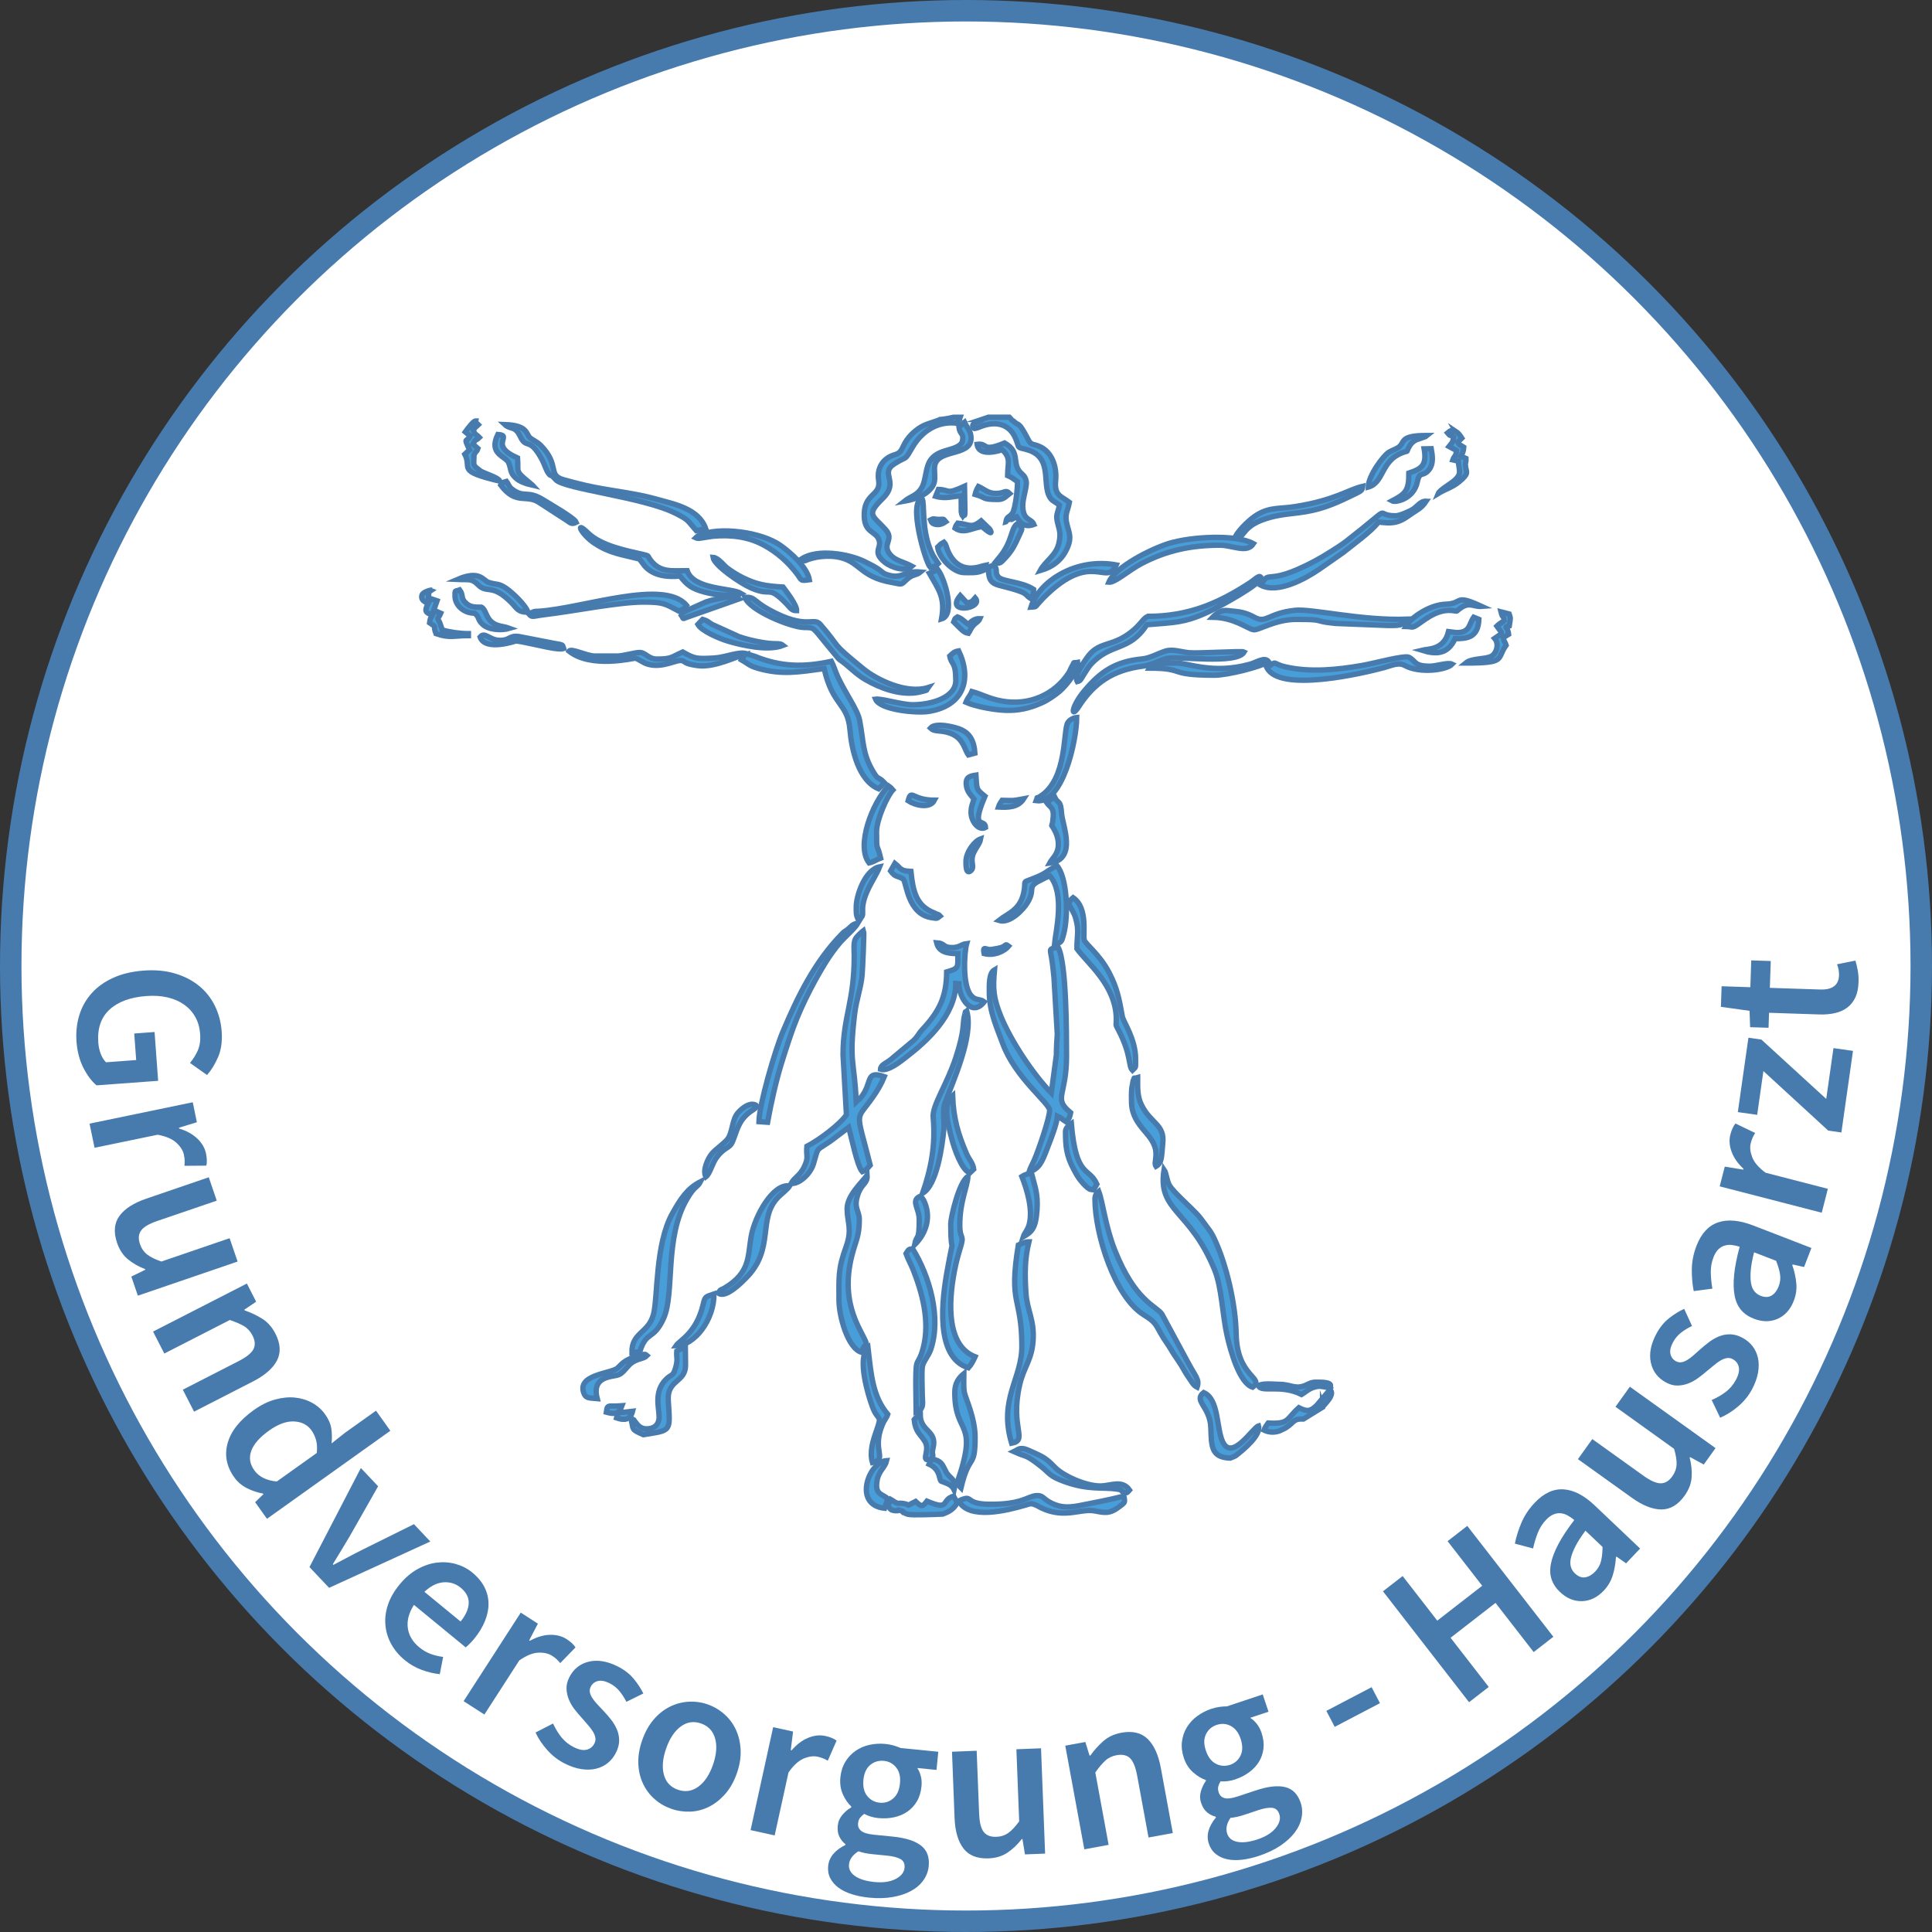 <?xml version="1.0" encoding="utf-8"?>
<!-- Generator: Adobe Illustrator 16.0.4, SVG Export Plug-In . SVG Version: 6.00 Build 0)  -->
<!DOCTYPE svg PUBLIC "-//W3C//DTD SVG 1.1//EN" "http://www.w3.org/Graphics/SVG/1.1/DTD/svg11.dtd">
<svg version="1.1" id="Ebene_1" xmlns="http://www.w3.org/2000/svg" xmlns:xlink="http://www.w3.org/1999/xlink" x="0px" y="0px"
	 width="89.998px" height="89.998px" viewBox="0 0 89.998 89.998" enable-background="new 0 0 89.998 89.998" xml:space="preserve">
<rect x="0" y="0" width="89.998" height="89.998" fill="#333333" stroke="none"/>
<g>
	<circle fill="#FFFFFF" stroke="#477BAE" stroke-width="1" stroke-miterlimit="10" cx="44.999" cy="44.999" r="44.499"/>
	<g>
		<circle fill="none" cx="44.998" cy="44.999" r="44.499"/>
		<path fill="#477BAE" d="M3.564,48.531c-0.032-0.439,0.011-0.852,0.129-1.238c0.119-0.387,0.311-0.729,0.576-1.025
			s0.602-0.537,1.01-0.721c0.408-0.184,0.881-0.295,1.419-0.335c0.532-0.039,1.015,0.005,1.449,0.134
			c0.434,0.128,0.807,0.319,1.12,0.573c0.313,0.255,0.56,0.564,0.74,0.929s0.287,0.763,0.319,1.195
			c0.034,0.465-0.021,0.865-0.167,1.2c-0.146,0.335-0.317,0.613-0.515,0.835l-0.793-0.563c0.147-0.178,0.269-0.372,0.363-0.583
			s0.131-0.47,0.108-0.775c-0.021-0.292-0.096-0.553-0.223-0.78c-0.127-0.229-0.298-0.419-0.514-0.574
			c-0.215-0.154-0.473-0.268-0.772-0.339s-0.632-0.094-0.998-0.066c-0.745,0.055-1.315,0.266-1.713,0.633
			c-0.397,0.366-0.572,0.879-0.523,1.537c0.014,0.187,0.052,0.36,0.114,0.523c0.062,0.162,0.144,0.293,0.245,0.393l1.406-0.104
			l-0.091-1.236l0.947-0.07l0.167,2.274l-2.872,0.211c-0.235-0.203-0.441-0.48-0.618-0.831C3.702,49.375,3.598,48.977,3.564,48.531z
			"/>
		<path fill="#477BAE" d="M4.171,52.342l4.808-0.996l0.192,0.931l-0.835,0.255l0.008,0.039c0.349,0.104,0.631,0.261,0.848,0.468
			s0.351,0.438,0.404,0.692c0.047,0.229,0.052,0.418,0.016,0.568l-1.02,0.008c0.008-0.091,0.012-0.173,0.01-0.248
			c-0.002-0.074-0.014-0.164-0.035-0.268c-0.039-0.189-0.154-0.374-0.344-0.552c-0.19-0.179-0.484-0.306-0.88-0.38l-2.938,0.608
			L4.171,52.342z"/>
		<path fill="#477BAE" d="M5.454,57.898c-0.17-0.499-0.135-0.916,0.106-1.252s0.658-0.605,1.251-0.808l2.914-0.997l0.372,1.089
			l-2.772,0.947c-0.385,0.132-0.637,0.281-0.755,0.449c-0.119,0.167-0.135,0.377-0.049,0.629c0.069,0.202,0.18,0.363,0.334,0.483
			s0.375,0.229,0.662,0.328l3.179-1.087l0.372,1.088l-4.646,1.589l-0.304-0.89l0.652-0.318l-0.01-0.028
			c-0.309-0.12-0.576-0.273-0.802-0.46C5.732,58.475,5.564,58.22,5.454,57.898z"/>
		<path fill="#477BAE" d="M7.13,62.029l4.37-2.238l0.433,0.846l-0.551,0.372l0.018,0.035c0.29,0.099,0.562,0.228,0.815,0.386
			c0.253,0.159,0.458,0.39,0.613,0.692c0.24,0.468,0.265,0.887,0.075,1.253c-0.19,0.367-0.564,0.694-1.122,0.979L9.04,65.759
			l-0.524-1.023l2.608-1.336c0.362-0.186,0.589-0.369,0.683-0.553c0.094-0.183,0.078-0.396-0.046-0.639
			c-0.097-0.189-0.229-0.334-0.396-0.432c-0.167-0.099-0.386-0.194-0.658-0.287l-3.053,1.563L7.13,62.029z"/>
		<path fill="#477BAE" d="M10.911,68.817c-0.36-0.505-0.462-1.036-0.307-1.593c0.155-0.558,0.564-1.072,1.226-1.545
			c0.326-0.231,0.652-0.394,0.981-0.484c0.328-0.091,0.638-0.121,0.929-0.092s0.559,0.111,0.801,0.245
			c0.243,0.134,0.442,0.31,0.597,0.526c0.163,0.228,0.261,0.448,0.294,0.662s0.039,0.447,0.015,0.702l0.62-0.492l1.449-1.033
			l0.668,0.936l-5.747,4.101l-0.552-0.773l0.385-0.373l-0.023-0.032c-0.251-0.042-0.498-0.124-0.74-0.246
			C11.264,69.203,11.065,69.034,10.911,68.817z M11.847,68.493c0.213,0.299,0.562,0.472,1.046,0.52l1.864-1.33
			c0.024-0.23,0.013-0.43-0.033-0.597c-0.046-0.168-0.118-0.32-0.214-0.456c-0.186-0.26-0.457-0.398-0.812-0.415
			c-0.355-0.017-0.745,0.126-1.168,0.428c-0.434,0.311-0.708,0.623-0.824,0.938C11.59,67.896,11.638,68.2,11.847,68.493z"/>
		<path fill="#477BAE" d="M14.416,72.999l2.394-4.615l0.804,0.851l-1.317,2.318c-0.129,0.213-0.259,0.43-0.39,0.65
			c-0.131,0.22-0.266,0.441-0.404,0.664l0.027,0.029c0.235-0.121,0.464-0.242,0.689-0.363c0.225-0.12,0.45-0.237,0.675-0.349
			L19.283,71l0.762,0.808l-4.715,2.158L14.416,72.999z"/>
		<path fill="#477BAE" d="M18.852,77.331c-0.263-0.216-0.47-0.462-0.623-0.738c-0.153-0.275-0.244-0.569-0.274-0.879
			c-0.031-0.31,0.007-0.626,0.113-0.948c0.105-0.323,0.288-0.642,0.546-0.956c0.254-0.31,0.531-0.547,0.832-0.714
			c0.301-0.167,0.603-0.269,0.905-0.306c0.302-0.036,0.596-0.015,0.884,0.066c0.287,0.081,0.542,0.212,0.763,0.395
			c0.257,0.211,0.448,0.441,0.572,0.689c0.124,0.248,0.186,0.507,0.186,0.774c0,0.268-0.058,0.539-0.172,0.815
			c-0.115,0.276-0.28,0.547-0.496,0.81c-0.072,0.087-0.144,0.166-0.215,0.237s-0.131,0.125-0.18,0.163l-2.411-1.98
			c-0.238,0.374-0.333,0.734-0.285,1.08c0.048,0.346,0.227,0.646,0.536,0.899c0.165,0.135,0.338,0.236,0.52,0.304
			c0.182,0.067,0.378,0.115,0.589,0.142l-0.156,0.804c-0.278-0.029-0.559-0.097-0.844-0.201
			C19.358,77.682,19.094,77.53,18.852,77.331z M19.77,74.151l1.685,1.384c0.241-0.294,0.367-0.576,0.379-0.848
			c0.011-0.271-0.114-0.515-0.377-0.73c-0.227-0.186-0.491-0.269-0.792-0.249C20.363,73.729,20.065,73.876,19.77,74.151z"/>
		<path fill="#477BAE" d="M21.596,79.245l2.663-4.125l0.798,0.516l-0.405,0.773l0.034,0.022c0.319-0.175,0.628-0.268,0.928-0.276
			s0.559,0.057,0.777,0.198c0.196,0.126,0.335,0.256,0.417,0.388l-0.71,0.731c-0.059-0.069-0.115-0.13-0.169-0.181
			c-0.055-0.051-0.126-0.105-0.216-0.163c-0.163-0.104-0.374-0.152-0.634-0.142c-0.261,0.01-0.557,0.131-0.888,0.361l-1.627,2.521
			L21.596,79.245z"/>
		<path fill="#477BAE" d="M26.303,82.148c-0.304-0.153-0.574-0.361-0.81-0.626c-0.237-0.265-0.419-0.537-0.546-0.817l0.815-0.419
			c0.119,0.254,0.253,0.473,0.403,0.656c0.15,0.184,0.338,0.332,0.565,0.446c0.238,0.12,0.438,0.159,0.601,0.117
			c0.163-0.041,0.283-0.139,0.361-0.294c0.044-0.09,0.058-0.182,0.039-0.277c-0.02-0.096-0.06-0.192-0.123-0.291
			s-0.139-0.198-0.229-0.3c-0.091-0.102-0.181-0.205-0.27-0.31c-0.116-0.125-0.23-0.261-0.344-0.407
			c-0.113-0.146-0.202-0.3-0.267-0.459c-0.065-0.16-0.102-0.325-0.108-0.497c-0.007-0.171,0.036-0.35,0.128-0.534
			c0.194-0.387,0.496-0.631,0.905-0.731s0.86-0.026,1.354,0.223c0.304,0.152,0.551,0.344,0.741,0.573
			c0.19,0.23,0.34,0.459,0.45,0.686l-0.788,0.388c-0.098-0.191-0.209-0.36-0.332-0.509c-0.124-0.147-0.272-0.265-0.444-0.352
			c-0.221-0.111-0.406-0.146-0.557-0.106c-0.151,0.04-0.26,0.128-0.329,0.266c-0.045,0.089-0.058,0.178-0.039,0.266
			c0.019,0.088,0.058,0.177,0.118,0.267s0.134,0.183,0.223,0.279c0.089,0.098,0.183,0.197,0.281,0.299
			c0.122,0.128,0.24,0.264,0.354,0.407c0.114,0.144,0.207,0.297,0.278,0.459c0.071,0.163,0.107,0.336,0.109,0.52
			c0.001,0.183-0.049,0.376-0.151,0.578c-0.096,0.191-0.222,0.35-0.379,0.476c-0.157,0.127-0.337,0.215-0.542,0.265
			c-0.205,0.051-0.432,0.058-0.682,0.021S26.577,82.286,26.303,82.148z"/>
		<path fill="#477BAE" d="M31.267,84.258c-0.29-0.102-0.548-0.252-0.774-0.451c-0.227-0.199-0.407-0.438-0.539-0.718
			s-0.205-0.591-0.219-0.935c-0.014-0.344,0.046-0.707,0.181-1.092c0.134-0.384,0.313-0.705,0.539-0.966
			c0.225-0.261,0.476-0.458,0.753-0.595c0.277-0.136,0.567-0.213,0.87-0.23s0.599,0.023,0.889,0.125s0.548,0.254,0.777,0.457
			c0.229,0.204,0.408,0.444,0.537,0.723s0.202,0.59,0.219,0.935s-0.042,0.71-0.175,1.094c-0.134,0.384-0.315,0.705-0.544,0.964
			c-0.229,0.26-0.479,0.458-0.753,0.595c-0.274,0.138-0.563,0.213-0.868,0.227C31.853,84.402,31.556,84.359,31.267,84.258z
			 M31.577,83.37c0.34,0.119,0.656,0.072,0.949-0.139c0.293-0.212,0.521-0.551,0.684-1.017c0.165-0.472,0.199-0.882,0.102-1.23
			c-0.097-0.348-0.316-0.582-0.655-0.7c-0.34-0.119-0.655-0.072-0.945,0.141s-0.517,0.556-0.682,1.027
			c-0.163,0.466-0.197,0.872-0.104,1.22C31.02,83.019,31.237,83.252,31.577,83.37z"/>
		<path fill="#477BAE" d="M34.964,85.252l1.052-4.796l0.928,0.204l-0.108,0.866l0.039,0.009c0.238-0.275,0.496-0.47,0.773-0.583
			s0.543-0.142,0.797-0.086c0.228,0.05,0.403,0.122,0.526,0.218l-0.41,0.934c-0.079-0.045-0.153-0.081-0.222-0.11
			c-0.069-0.028-0.155-0.054-0.259-0.077c-0.189-0.041-0.404-0.012-0.644,0.089c-0.241,0.102-0.476,0.317-0.706,0.649l-0.643,2.93
			L34.964,85.252z"/>
		<path fill="#477BAE" d="M40.481,88.397c-0.292-0.029-0.56-0.083-0.803-0.16c-0.243-0.078-0.449-0.179-0.618-0.303
			c-0.168-0.124-0.296-0.271-0.383-0.439c-0.087-0.17-0.12-0.36-0.099-0.573c0.021-0.205,0.099-0.391,0.236-0.554
			c0.137-0.164,0.325-0.305,0.564-0.422l0.004-0.04c-0.118-0.092-0.212-0.208-0.282-0.35c-0.07-0.141-0.095-0.311-0.075-0.51
			c0.019-0.192,0.091-0.36,0.216-0.506c0.125-0.145,0.262-0.261,0.411-0.346l0.004-0.04c-0.154-0.143-0.284-0.331-0.391-0.566
			s-0.146-0.498-0.118-0.79c0.028-0.279,0.105-0.522,0.233-0.731c0.127-0.208,0.287-0.378,0.478-0.51s0.406-0.225,0.646-0.277
			c0.24-0.054,0.489-0.067,0.748-0.042c0.133,0.014,0.259,0.038,0.38,0.073c0.12,0.035,0.229,0.074,0.325,0.117l1.751,0.174
			l-0.083,0.846l-0.896-0.089c0.071,0.101,0.125,0.226,0.164,0.373c0.039,0.148,0.05,0.309,0.033,0.48
			c-0.027,0.272-0.099,0.507-0.215,0.702c-0.117,0.196-0.265,0.355-0.444,0.479s-0.386,0.21-0.619,0.261s-0.479,0.062-0.737,0.037
			c-0.106-0.011-0.214-0.031-0.325-0.062s-0.221-0.075-0.329-0.133c-0.08,0.059-0.144,0.119-0.194,0.182s-0.08,0.149-0.091,0.263
			c-0.014,0.139,0.033,0.254,0.142,0.345c0.108,0.092,0.312,0.152,0.61,0.182l0.866,0.086c0.59,0.059,1.027,0.197,1.311,0.416
			s0.403,0.541,0.361,0.966c-0.023,0.238-0.107,0.458-0.251,0.658c-0.144,0.2-0.336,0.365-0.577,0.495
			c-0.241,0.131-0.526,0.225-0.857,0.282C41.243,88.428,40.879,88.437,40.481,88.397z M40.734,87.669
			c0.398,0.039,0.726-0.007,0.984-0.139c0.257-0.132,0.397-0.305,0.418-0.517c0.019-0.192-0.043-0.329-0.186-0.41
			s-0.354-0.136-0.632-0.163l-0.667-0.066c-0.265-0.026-0.485-0.071-0.66-0.136c-0.271,0.167-0.418,0.371-0.442,0.609
			c-0.021,0.219,0.072,0.4,0.283,0.546C40.042,87.538,40.343,87.63,40.734,87.669z M40.98,83.975
			c0.232,0.023,0.439-0.041,0.622-0.194c0.183-0.152,0.29-0.388,0.321-0.707c0.03-0.305-0.027-0.55-0.173-0.735
			s-0.338-0.29-0.577-0.313s-0.45,0.039-0.632,0.188s-0.289,0.38-0.32,0.692c-0.032,0.318,0.027,0.57,0.176,0.756
			S40.741,83.951,40.98,83.975z"/>
		<path fill="#477BAE" d="M46.051,86.568c-0.527,0.021-0.916-0.133-1.169-0.46s-0.392-0.804-0.416-1.43l-0.119-3.078l1.149-0.045
			l0.114,2.928c0.016,0.407,0.087,0.691,0.213,0.853c0.127,0.162,0.323,0.238,0.59,0.228c0.213-0.008,0.398-0.068,0.558-0.182
			s0.327-0.293,0.505-0.54l-0.13-3.357l1.148-0.045l0.19,4.906l-0.939,0.037l-0.117-0.717l-0.03,0.002
			c-0.203,0.261-0.427,0.474-0.671,0.636C46.682,86.467,46.39,86.555,46.051,86.568z"/>
		<path fill="#477BAE" d="M50.511,86.147l-0.888-4.829l0.935-0.172l0.197,0.635l0.04-0.007c0.178-0.25,0.379-0.474,0.604-0.671
			s0.504-0.326,0.839-0.388c0.518-0.096,0.925,0.001,1.222,0.288c0.297,0.288,0.502,0.74,0.616,1.356l0.557,3.029l-1.131,0.208
			l-0.53-2.882c-0.073-0.399-0.185-0.671-0.332-0.813c-0.148-0.142-0.357-0.188-0.626-0.139c-0.21,0.038-0.386,0.123-0.527,0.254
			c-0.143,0.132-0.297,0.314-0.464,0.549l0.62,3.373L50.511,86.147z"/>
		<path fill="#477BAE" d="M58.65,86.45c-0.278,0.093-0.545,0.153-0.799,0.182s-0.483,0.021-0.688-0.023
			c-0.205-0.044-0.381-0.126-0.529-0.245c-0.149-0.119-0.257-0.28-0.324-0.482c-0.065-0.196-0.069-0.396-0.012-0.603
			c0.059-0.205,0.173-0.41,0.344-0.615l-0.013-0.037c-0.146-0.036-0.279-0.104-0.4-0.204c-0.121-0.101-0.213-0.245-0.276-0.436
			c-0.062-0.183-0.064-0.366-0.01-0.55c0.056-0.184,0.133-0.345,0.234-0.483l-0.013-0.038c-0.198-0.067-0.395-0.187-0.588-0.357
			c-0.194-0.171-0.338-0.396-0.431-0.674c-0.088-0.266-0.116-0.52-0.085-0.762c0.031-0.243,0.107-0.463,0.228-0.661
			s0.279-0.37,0.477-0.517s0.419-0.262,0.665-0.344c0.127-0.042,0.252-0.071,0.377-0.088c0.124-0.018,0.239-0.025,0.345-0.025
			l1.669-0.557l0.27,0.807l-0.854,0.284c0.105,0.063,0.206,0.154,0.303,0.273c0.096,0.119,0.171,0.261,0.226,0.426
			c0.087,0.259,0.116,0.502,0.09,0.729s-0.097,0.433-0.21,0.618c-0.114,0.186-0.267,0.35-0.459,0.49
			c-0.191,0.142-0.411,0.253-0.657,0.335c-0.102,0.034-0.209,0.06-0.323,0.076c-0.113,0.017-0.231,0.021-0.354,0.013
			c-0.049,0.086-0.083,0.168-0.104,0.245c-0.02,0.077-0.012,0.169,0.024,0.276c0.044,0.133,0.134,0.219,0.271,0.258
			c0.136,0.039,0.346,0.011,0.631-0.084l0.825-0.274c0.562-0.188,1.018-0.239,1.366-0.155c0.348,0.085,0.589,0.329,0.724,0.733
			c0.076,0.229,0.089,0.463,0.039,0.704c-0.049,0.241-0.157,0.471-0.324,0.688c-0.166,0.218-0.389,0.42-0.667,0.607
			S59.029,86.324,58.65,86.45z M57.3,82.21c0.221-0.074,0.384-0.218,0.488-0.432s0.105-0.473,0.005-0.776
			c-0.097-0.291-0.25-0.491-0.459-0.601c-0.208-0.11-0.427-0.127-0.654-0.051c-0.228,0.075-0.395,0.219-0.5,0.43
			s-0.108,0.465-0.009,0.762c0.101,0.304,0.257,0.51,0.469,0.619C56.852,82.27,57.072,82.285,57.3,82.21z M58.583,85.682
			c0.379-0.126,0.659-0.302,0.841-0.527s0.238-0.439,0.171-0.643c-0.061-0.184-0.173-0.283-0.337-0.299
			c-0.163-0.016-0.378,0.021-0.644,0.109l-0.635,0.212c-0.254,0.084-0.473,0.133-0.658,0.146c-0.18,0.264-0.23,0.509-0.155,0.736
			c0.069,0.209,0.229,0.336,0.48,0.383S58.21,85.807,58.583,85.682z"/>
		<path fill="#477BAE" d="M62.175,80.442l-0.39-0.744l2.108-1.104l0.39,0.744L62.175,80.442z"/>
		<path fill="#477BAE" d="M68.433,79.294l-4.01-5.166l0.916-0.712l1.613,2.078l2.093-1.625l-1.612-2.077l0.916-0.712l4.011,5.166
			l-0.917,0.712l-1.778-2.291l-2.093,1.625l1.778,2.291L68.433,79.294z"/>
		<path fill="#477BAE" d="M74.707,74.097c-0.299,0.314-0.635,0.478-1.01,0.489s-0.719-0.131-1.033-0.43
			c-0.188-0.179-0.318-0.378-0.391-0.598c-0.071-0.22-0.079-0.466-0.022-0.738s0.173-0.575,0.351-0.908
			c0.178-0.332,0.422-0.7,0.732-1.104c-0.097-0.082-0.197-0.152-0.303-0.211s-0.215-0.094-0.328-0.105
			c-0.113-0.011-0.228,0.008-0.342,0.056s-0.229,0.132-0.344,0.253c-0.165,0.174-0.293,0.376-0.384,0.607s-0.163,0.473-0.218,0.724
			l-0.848-0.226c0.062-0.317,0.165-0.644,0.307-0.977c0.143-0.334,0.349-0.644,0.619-0.929c0.423-0.445,0.87-0.652,1.343-0.622
			c0.472,0.03,0.957,0.281,1.455,0.754l2.11,2.003l-0.653,0.689l-0.447-0.313l-0.027,0.028c-0.016,0.288-0.064,0.566-0.145,0.835
			S74.908,73.884,74.707,74.097z M74.308,73.208c0.138-0.145,0.229-0.309,0.273-0.491s0.068-0.401,0.071-0.656l-0.798-0.757
			c-0.2,0.269-0.354,0.509-0.462,0.719c-0.107,0.211-0.18,0.396-0.216,0.554c-0.035,0.159-0.035,0.297,0.001,0.414
			c0.035,0.117,0.097,0.217,0.185,0.3c0.159,0.151,0.321,0.213,0.485,0.185C74.012,73.447,74.166,73.358,74.308,73.208z"/>
		<path fill="#477BAE" d="M78.472,69.674c-0.307,0.428-0.667,0.642-1.08,0.641s-0.875-0.185-1.384-0.55l-2.504-1.794l0.67-0.935
			l2.382,1.707c0.33,0.236,0.599,0.355,0.804,0.354c0.205,0,0.386-0.109,0.541-0.326c0.124-0.173,0.19-0.357,0.199-0.552
			c0.009-0.195-0.03-0.438-0.117-0.729l-2.73-1.958l0.67-0.935l3.991,2.86l-0.548,0.765l-0.638-0.347L78.71,67.9
			c0.082,0.321,0.112,0.628,0.091,0.92C78.78,69.113,78.67,69.397,78.472,69.674z"/>
		<path fill="#477BAE" d="M81.61,64.727c-0.161,0.299-0.378,0.563-0.648,0.792c-0.271,0.229-0.548,0.403-0.832,0.523l-0.396-0.826
			c0.257-0.111,0.479-0.24,0.667-0.385c0.188-0.146,0.342-0.329,0.462-0.553c0.126-0.234,0.171-0.434,0.134-0.598
			c-0.037-0.163-0.131-0.286-0.284-0.368c-0.088-0.048-0.18-0.063-0.275-0.047c-0.097,0.017-0.194,0.055-0.295,0.114
			c-0.1,0.06-0.202,0.134-0.306,0.222c-0.104,0.088-0.21,0.175-0.317,0.261c-0.128,0.112-0.268,0.224-0.417,0.332
			s-0.305,0.193-0.466,0.254c-0.162,0.062-0.328,0.093-0.5,0.095c-0.172,0.003-0.348-0.046-0.53-0.144
			c-0.382-0.205-0.616-0.514-0.706-0.925c-0.089-0.411-0.002-0.86,0.261-1.348c0.161-0.3,0.359-0.541,0.595-0.725
			c0.234-0.185,0.468-0.328,0.697-0.432l0.365,0.799c-0.194,0.093-0.366,0.198-0.518,0.317c-0.151,0.12-0.272,0.265-0.364,0.435
			c-0.117,0.217-0.158,0.401-0.122,0.554c0.036,0.151,0.121,0.264,0.256,0.336c0.088,0.048,0.177,0.063,0.265,0.046
			c0.089-0.017,0.179-0.053,0.27-0.11c0.092-0.057,0.187-0.128,0.286-0.215c0.1-0.086,0.202-0.177,0.306-0.272
			c0.132-0.118,0.271-0.232,0.418-0.343s0.302-0.199,0.467-0.266c0.164-0.066,0.338-0.098,0.521-0.094s0.375,0.06,0.574,0.167
			c0.188,0.102,0.343,0.231,0.465,0.392c0.122,0.161,0.205,0.344,0.25,0.55c0.044,0.205,0.045,0.433,0.001,0.682
			C81.849,64.197,81.754,64.456,81.61,64.727z"/>
		<path fill="#477BAE" d="M83.56,60.594c-0.156,0.404-0.405,0.684-0.747,0.838c-0.342,0.153-0.714,0.152-1.118-0.004
			c-0.243-0.094-0.439-0.229-0.589-0.404c-0.15-0.176-0.251-0.4-0.303-0.675c-0.052-0.273-0.059-0.598-0.021-0.973
			c0.037-0.375,0.123-0.808,0.256-1.3c-0.121-0.039-0.241-0.066-0.36-0.08c-0.12-0.015-0.234-0.005-0.344,0.028
			c-0.108,0.032-0.207,0.093-0.295,0.181c-0.087,0.088-0.161,0.209-0.221,0.364c-0.087,0.224-0.128,0.46-0.124,0.708
			c0.005,0.248,0.029,0.499,0.074,0.752l-0.87,0.114c-0.062-0.317-0.092-0.657-0.088-1.02c0.005-0.363,0.077-0.728,0.22-1.095
			c0.221-0.572,0.556-0.935,1.004-1.086c0.448-0.152,0.992-0.104,1.633,0.143l2.714,1.049l-0.342,0.887l-0.532-0.12l-0.015,0.037
			c0.095,0.272,0.156,0.548,0.184,0.827C83.705,60.044,83.666,60.32,83.56,60.594z M82.854,59.925
			c0.072-0.187,0.094-0.373,0.066-0.559c-0.028-0.187-0.09-0.397-0.185-0.634l-1.025-0.396c-0.083,0.325-0.135,0.605-0.154,0.841
			s-0.016,0.434,0.012,0.594c0.027,0.161,0.08,0.288,0.158,0.383s0.173,0.163,0.284,0.206c0.205,0.08,0.379,0.075,0.521-0.013
			C82.671,60.258,82.78,60.117,82.854,59.925z"/>
		<path fill="#477BAE" d="M84.862,56.492l-4.754-1.228l0.237-0.919l0.862,0.14l0.01-0.039c-0.267-0.247-0.451-0.512-0.554-0.793
			c-0.104-0.281-0.122-0.548-0.058-0.8c0.059-0.227,0.138-0.398,0.237-0.518l0.918,0.443c-0.047,0.078-0.087,0.15-0.118,0.218
			s-0.06,0.153-0.087,0.257c-0.048,0.187-0.026,0.402,0.065,0.646s0.3,0.487,0.623,0.729l2.904,0.75L84.862,56.492z"/>
		<path fill="#477BAE" d="M85.777,52.754l-0.613-0.087l-3.02-2.773l-0.29,2.039l-0.901-0.128l0.493-3.465l0.604,0.086l3.021,2.764
			l0.337-2.366l0.91,0.129L85.777,52.754z"/>
		<path fill="#477BAE" d="M86.576,45.755c-0.009,0.286-0.061,0.526-0.153,0.72c-0.094,0.193-0.221,0.35-0.381,0.468
			c-0.161,0.118-0.351,0.202-0.568,0.251c-0.219,0.05-0.461,0.07-0.728,0.062l-2.339-0.078l-0.023,0.699l-0.859-0.028L81.5,47.087
			l-1.335-0.185l0.032-0.96l1.339,0.045l0.042-1.25l0.909,0.03l-0.042,1.25l2.339,0.077c0.573,0.02,0.867-0.201,0.883-0.661
			c0.003-0.086-0.005-0.175-0.021-0.266c-0.017-0.09-0.041-0.173-0.072-0.248l0.856-0.171c0.042,0.135,0.079,0.288,0.11,0.459
			C86.57,45.379,86.583,45.562,86.576,45.755z"/>
	</g>
	<g>
		<path fill="#489ED9" stroke="#477BAE" stroke-width="0.25" stroke-miterlimit="10" d="M47.688,37.208
			c-0.56,0.106-0.431,0.083-1.005,0.072c-0.066,0.1-0.125,0.169-0.173,0.315C46.974,37.619,47.432,37.611,47.688,37.208z"/>
		<path fill="#489ED9" stroke="#477BAE" stroke-width="0.25" stroke-miterlimit="10" d="M58.735,26.9
			c-0.035-0.022-0.018-0.113-0.25,0.053c-0.1,0.073-0.142,0.117-0.254,0.19c-1.47,0.958-2.865,1.567-4.76,1.567
			c-0.249,0.111-0.308,0.377-0.826,0.77c-0.912,0.691-1.485,0.371-2.036,1.197c-0.141,0.211-0.587,0.81-0.43,1.075
			c0.172-0.042,0.161-0.104,0.325-0.356c0.104-0.158,0.198-0.324,0.312-0.448c0.928-1.021,1.785-0.573,2.604-1.845
			c1.259-0.111,1.807-0.062,3.084-0.705C56.717,28.292,58.792,27.195,58.735,26.9z"/>
		<path fill="#489ED9" stroke="#477BAE" stroke-width="0.25" stroke-miterlimit="10" d="M53.231,31.033
			c0.394-0.051,0.703-0.233,1.062-0.351c0.48-0.155,3.316,0.302,3.666-0.312c-0.107-0.057-2.104,0.076-2.572,0.035
			c-0.381-0.035-0.763-0.191-1.123-0.068c-0.332,0.111-0.717,0.326-1.046,0.355c-1.274,0.121-1.953,0.599-2.698,1.481
			c-0.623,0.739-0.658,1.345-0.271,0.745C50.968,31.808,51.847,31.212,53.231,31.033z"/>
		<path fill="#489ED9" stroke="#477BAE" stroke-width="0.25" stroke-miterlimit="10" d="M48.898,40.204
			c1.297-0.176,0.595-1.762,0.555-2.298c-0.049-0.688-0.156-0.422-0.323-0.771c-0.146,0.07-0.253,0.164-0.376,0.249
			c0.164,0.227,0.339,0.232,0.308,0.658c-0.052,0.717-0.168,0.156,0.098,0.701c0.096,0.196,0.185,0.509,0.117,0.806
			C49.204,39.864,49.01,39.993,48.898,40.204z"/>
		<path fill="#489ED9" stroke="#477BAE" stroke-width="0.25" stroke-miterlimit="10" d="M49.74,33.667
			c-0.227,0.374-0.011,2.609-1.271,3.422c-0.255,0.164-0.101-0.041-0.199,0.21c1.239,0.169,1.886-2.835,1.886-3.875
			C50.012,33.439,49.825,33.523,49.74,33.667z"/>
		<path fill="#489ED9" stroke="#477BAE" stroke-width="0.25" stroke-miterlimit="10" d="M49.539,43.556
			c0.26-0.957,0.157-2.718-0.312-3.24l-0.399,0.246c-0.272,0.201-0.534,0.3-0.846,0.417c-0.325,0.124-0.213,0.053-0.266,0.445
			c-0.134,0.963-0.731,1.092-1.188,1.454c0.514,0.164,1.138-0.509,1.329-0.82c0.416-0.673-0.075-0.728,0.642-1.066
			c0.176-0.084,0.22-0.129,0.413-0.184c0.706,0.833,0.267,2.572,0.209,3.176C49.441,43.923,49.459,43.851,49.539,43.556z"/>
		<path fill="#489ED9" stroke="#477BAE" stroke-width="0.25" stroke-miterlimit="10" d="M33.903,29.865
			c0.639,0.191,1.873,0.479,2.576,0.199c-0.128-0.102-0.283-0.072-0.487-0.084c-0.469-0.023-1.147-0.176-1.573-0.326l-1.258-0.573
			c-0.203-0.128-0.195-0.163-0.429-0.228l-0.223,0.235C32.675,29.39,33.484,29.738,33.903,29.865z"/>
		<path fill="#489ED9" stroke="#477BAE" stroke-width="0.25" stroke-miterlimit="10" d="M38.587,30.113
			c0.824,0.99,0.226,0.314,1.054,1.039c0.343,0.301,0.539,0.447,0.979,0.67c0.664,0.336,1.559,0.61,2.333,0.389
			c0.321-0.092,0.147,0.002,0.284-0.184c-0.988,0.314-2.367-0.338-3.025-0.876c-1.61-1.315-0.961-0.868-1.998-2.063
			c-0.324-0.374-0.625,0.29-2.404-0.694c-0.73-0.405-0.621-0.586-1.113-0.575c0.219,0.625,2.147,1.396,2.748,1.411
			C37.973,29.24,37.82,29.191,38.587,30.113z"/>
		<path fill="#489ED9" stroke="#477BAE" stroke-width="0.25" stroke-miterlimit="10" d="M46.484,26.048
			c-0.039,0.043-0.117,0.115-0.123,0.125c0.193,0.126,0.258,0.045,0.491-0.207c0.324-0.354,0.421-0.59,0.625-1.026
			c0.194-0.409,0.144-0.305-0.051-0.563C47.057,24.565,47.21,25.228,46.484,26.048z"/>
		<path fill="#489ED9" stroke="#477BAE" stroke-width="0.25" stroke-miterlimit="10" d="M44.997,32.713
			c0.394,0.177,1.081,0.31,1.569,0.358c0.647,0.064,1.179-0.02,1.711-0.226c0.396-0.151,0.602-0.28,0.935-0.523
			c0.076-0.054,0.195-0.157,0.272-0.234c0.242-0.242,0.772-0.891,0.718-1.233c-0.265,0.055-0.105-0.087-0.281,0.215
			c-0.063,0.109-0.062,0.158-0.148,0.291c-0.66,0.998-1.831,1.521-3.094,1.297c-0.607-0.108-0.92-0.312-1.406-0.445
			C45.175,32.445,45.091,32.48,44.997,32.713z"/>
		<path fill="#489ED9" stroke="#477BAE" stroke-width="0.25" stroke-miterlimit="10" d="M44.161,25.675
			c-0.088-0.199-0.068-0.285-0.191-0.418c-0.184,0.102-0.158,0.102-0.291,0.232c0.049,0.469,0.704,1.186,1.24,1.186
			c0.252,0,0.564,0.023,0.796-0.071c0.204-0.085,0.153-0.008,0.207-0.281C45.723,26.354,44.695,26.877,44.161,25.675z"/>
		<path fill="#489ED9" stroke="#477BAE" stroke-width="0.25" stroke-miterlimit="10" d="M44.778,23.845
			c0.045,0.22,0.042,0.139,0.077,0.196c0.075-0.091,0.095,0.075,0.095-0.265l-0.02-1.125c-0.9,0.412-0.646,0.163-1.215,0.147
			l-0.13,0.321c0.487,0.14,0.836-0.014,1.188-0.018L44.778,23.845z"/>
		<path fill="#489ED9" stroke="#477BAE" stroke-width="0.25" stroke-miterlimit="10" d="M45.426,27.851
			c-0.153,0.17-0.132,0.186-0.38,0.237l-0.316-0.343C43.983,28.64,45.859,28.353,45.426,27.851z"/>
		<path fill="#489ED9" stroke="#477BAE" stroke-width="0.25" stroke-miterlimit="10" d="M32.007,28.752l2.42-0.853
			c-0.22-0.16-0.561-0.084-0.802-0.041c-0.305,0.055-0.48,0.097-0.734,0.18l-0.918,0.409c-0.23,0.126-0.184,0.083-0.238,0.212
			C31.866,28.838,31.754,28.846,32.007,28.752z"/>
		<path fill="#489ED9" stroke="#477BAE" stroke-width="0.25" stroke-miterlimit="10" d="M43.688,26.534l-0.395,0.172
			c0.424,0.757,0.752,1.11,0.566,2.126C44.523,28.638,44.013,26.958,43.688,26.534z"/>
		<path fill="#489ED9" stroke="#477BAE" stroke-width="0.25" stroke-miterlimit="10" d="M43.345,24.221
			c0.047,0.126,0.1,0.198,0.322,0.216c0.134,0.01,0.268-0.051,0.385-0.13c-0.123-0.142-0.035-0.12-0.289-0.114
			C43.521,24.201,43.515,24.126,43.345,24.221z"/>
		<path fill="#489ED9" stroke="#477BAE" stroke-width="0.25" stroke-miterlimit="10" d="M43.335,26.431
			c0.199-0.041,0.243-0.047,0.373-0.18c-0.123-0.197-0.219-0.291-0.35-0.596c-0.447-1.049-0.275-2.215-0.404-2.432
			C42.292,23.367,43.099,26.175,43.335,26.431z"/>
		<path fill="#489ED9" stroke="#477BAE" stroke-width="0.25" stroke-miterlimit="10" d="M43.53,37.275
			c-1.059,0-1.069-0.554-1.226,0.027C42.59,37.495,43.312,37.701,43.53,37.275z"/>
		<path fill="#489ED9" stroke="#477BAE" stroke-width="0.25" stroke-miterlimit="10" d="M45.685,39.074
			c-0.295,0.103-0.688,0.623-0.688,1.062c0,0.171-0.005,0.654,0.252,0.402c0.129-0.129,0.004-0.326,0.04-0.59
			C45.333,39.611,45.633,39.364,45.685,39.074z"/>
		<path fill="#489ED9" stroke="#477BAE" stroke-width="0.25" stroke-miterlimit="10" d="M44.429,28.972
			c0.312,0.305,0.451,0.499,0.681,0.53c0.009-0.015,0.023-0.055,0.027-0.044c0.007,0.016,0.083-0.201,0.23-0.352
			c0.116-0.119,0.219-0.145,0.28-0.289c-0.246-0.011-0.426,0.135-0.531,0.271c-0.191-0.118-0.284-0.267-0.514-0.349
			C44.445,28.851,44.516,28.757,44.429,28.972z"/>
		<path fill="#489ED9" stroke="#477BAE" stroke-width="0.25" stroke-miterlimit="10" d="M41.487,40.573
			c0.24,0.326,0.302,0.191,0.59,0.381c0.158,0.174,0.203,1.633,1.326,1.795c0.272,0.041,0.229,0.045,0.386-0.076
			c-0.077-0.08,0.012-0.019-0.12-0.088c-0.111-0.059-0.005-0.004-0.137-0.055c-0.865-0.326-1.005-1.035-1.098-1.938
			c-0.513-0.025-0.45-0.13-0.747-0.371L41.487,40.573z"/>
		<path fill="#489ED9" stroke="#477BAE" stroke-width="0.25" stroke-miterlimit="10" d="M45.91,38.546
			c-0.02-0.456-0.721,0.172-0.028-1.454c-0.412-0.333-0.375-0.301-0.42-0.986c-0.272,0.043-0.489,0.084-0.45,0.458
			c0.032,0.325,0.213,0.467,0.356,0.654c-0.065,0.254-0.134,0.34-0.134,0.634C45.233,38.236,45.569,38.724,45.91,38.546z"/>
		<path fill="#489ED9" stroke="#477BAE" stroke-width="0.25" stroke-miterlimit="10" d="M45.109,35.165l0.306-0.082
			c-0.037-0.584-0.254-0.914-0.63-1.089c-0.257-0.122-1.202-0.36-1.444-0.079c0.156,0.152,0.354,0.118,0.604,0.16
			C44.886,34.229,44.891,34.869,45.109,35.165z"/>
		<path fill="#489ED9" stroke="#477BAE" stroke-width="0.25" stroke-miterlimit="10" d="M48.046,54.64
			c-0.153,0.034-0.331,0.09-0.445,0.164c0.241,0.62,0.526,1.535,0.34,2.242c-0.065,0.246-0.226,0.409-0.274,0.566
			c0.38-0.223,0.579-0.359,0.642-1.252C48.36,55.581,48.197,55.245,48.046,54.64z"/>
		<path fill="#489ED9" stroke="#477BAE" stroke-width="0.25" stroke-miterlimit="10" d="M43.254,33.142
			c1.665-0.26,2.02-1.537,1.405-2.822c-0.209,0.034-0.266,0.1-0.416,0.242c0.076,0.428,0.28,0.236,0.28,1.141
			c0,0.787-1.121,1.125-2.013,1.125c-0.492,0-1.443-0.295-1.726-0.26C40.991,33.072,42.683,33.23,43.254,33.142z"/>
		<path fill="#489ED9" stroke="#477BAE" stroke-width="0.25" stroke-miterlimit="10" d="M36.64,28.132
			c0.16,0.164,0.229,0.322,0.47,0.316c0.013-0.262-0.457-0.863-0.633-1.102c-0.819-0.049-1.234-0.119-1.897-0.447
			c-0.211-0.104-0.506-0.288-0.705-0.441c-0.171-0.131-0.418-0.477-0.661-0.494c0.059,0.374,1.245,1.191,1.766,1.421
			C36,27.833,35.731,27.208,36.64,28.132z"/>
		<path fill="#489ED9" stroke="#477BAE" stroke-width="0.25" stroke-miterlimit="10" d="M49.258,51.994
			c0.19,0.087,0.218,0.148,0.412,0.269c0.166-0.184,0.157-0.24,0.202-0.432c-0.831-0.68-0.19-0.77-0.19-2.629
			c0-1.055,0.002-4.348-0.393-5.082c-0.438,0.085-0.375,0.07-0.304,0.498c0.054,0.322,0.075,0.572,0.111,0.907l0.155,2.649
			c-0.021,0.327-0.041,0.592-0.042,0.968l-0.237,1.773c-0.859-0.884-1.872-2.417-2.34-3.55c-0.373-0.908-0.382-1.33-0.305-2.188
			c-0.264,0.153-0.243,0.675-0.243,1.043c0,0.908,0.355,1.654,0.626,2.395c0.579,1.582,2.181,2.775,2.184,3.102
			c0.006,0.357-0.53,1.904-0.719,2.331c-0.094,0.214-0.169,0.323-0.246,0.56c0.48-0.193,0.586-0.402,0.867-1.145
			C48.944,53.079,49.222,52.396,49.258,51.994z"/>
		<path fill="#489ED9" stroke="#477BAE" stroke-width="0.25" stroke-miterlimit="10" d="M43.462,67.464
			c0.215-0.846-0.592-0.75-0.595-1.574c-0.124,0.076-0.204,0.141-0.284,0.242c0.066,0.592,0.277,0.648,0.502,1.016
			c0.274,0.448-0.279,1.002,0.314,0.814C43.527,67.741,43.379,67.79,43.462,67.464z"/>
		<path fill="#489ED9" stroke="#477BAE" stroke-width="0.25" stroke-miterlimit="10" d="M52.12,48.018
			c0.583,1.132,0.437,1.632,0.629,1.835C52.92,49.681,52.9,49.81,52.9,49.33c0-0.933-0.57-1.726-0.616-1.97
			c-0.156-0.852-0.238-1.319-0.62-2.055c-0.448-0.857-1.097-1.32-1.155-1.515c-0.076-0.247,0.188-1.489-0.521-1.974
			c-0.399,0.324-0.042,0.412,0.113,0.938c0.182,0.609,0.058,0.84,0.065,1.439C50.632,44.854,52,45.896,52,47.491
			C52,47.838,51.945,47.675,52.12,48.018z"/>
		<path fill="#489ED9" stroke="#477BAE" stroke-width="0.25" stroke-miterlimit="10" d="M44.461,59.204
			c0.07-0.369,0.164-0.725,0.269-1.062c0.215-0.691-0.02-0.342-0.02-1.076c0-1.102,0.35-1.762,0.38-2.264
			c-0.421,0.25-0.802,1.926-0.802,2.2c0,1.817,0.205,0.147-0.164,2.187c-0.233,1.282-0.601,4.033,0.985,4.529
			c0.136-0.146,0.224-0.322,0.313-0.516C44.113,62.694,44.167,60.741,44.461,59.204z"/>
		<path fill="#489ED9" stroke="#477BAE" stroke-width="0.25" stroke-miterlimit="10" d="M44.766,69.306
			c0.397-1.666,0.657-0.835,0.657-2.351c0-0.921-0.457-1.839-0.502-2.104c-0.046-0.278-0.018-0.582-0.018-0.865
			c-0.248,0.203-0.427,0.453-0.427,0.879c0,2.059,1.156,1.216,0.095,4.247L44.766,69.306z"/>
		<path fill="#489ED9" stroke="#477BAE" stroke-width="0.25" stroke-miterlimit="10" d="M45.47,19.948
			c0.027-0.001,0.15-0.052,0.176-0.062c0.67-0.281,1.366-0.184,1.667,0.547c0.199,0.487,0.029,0.381,0.495,0.505
			c1.364,0.362,0.612,1.787,1.204,2.359l0.34,0.229c-0.081,0.424-0.195,0.432-0.071,0.891c0.089,0.337,0.132,0.463,0.051,0.863
			c-0.121,0.598-0.628,0.836-0.879,1.302c0.625-0.181,1.062-0.532,1.297-1.136c0.152-0.387,0.071-0.588-0.031-0.955
			c-0.152-0.537,0.017-0.654,0.096-1.092c-0.386-0.294-0.708-0.303-0.64-1.004c0.062-0.623-0.15-1.343-0.764-1.603
			c-0.288-0.124-0.373-0.04-0.513-0.312c-0.487-0.933-0.399-0.576-0.688-0.865c-0.07-0.015-0.095-0.084-0.191-0.18h-0.978
			c-0.126,0.037-0.24,0.073-0.323,0.102h0.067c-0.167,0.117-0.541,0.146-0.464,0.35C45.433,20.016,45.312,19.956,45.47,19.948z"/>
		<path fill="#489ED9" stroke="#477BAE" stroke-width="0.25" stroke-miterlimit="10" d="M53.852,54.33
			c0.291-0.172,0.25-0.46,0.314-1.083c0.091-0.877-0.573-0.91-0.995-1.781c-0.192-0.396-0.176-0.758-0.176-1.271
			c-0.262,0.081-0.09-0.075-0.218,0.162c-0.002,0.004-0.054,0.314-0.054,0.317c-0.021,0.226-0.021,0.461-0.014,0.688
			c0.039,1.169,1.094,1.445,1.138,2.345c0.008,0.135-0.014,0.241-0.023,0.363C53.817,54.169,53.786,54.226,53.852,54.33z"/>
		<path fill="#489ED9" stroke="#477BAE" stroke-width="0.25" stroke-miterlimit="10" d="M40.93,25.111
			c0.188,0.426-0.347,0.572,0.298,1.094c0.248,0.199,0.932,0.467,1.252,0.173c-0.387-0.21-0.771-0.253-1.012-0.544
			c-0.418-0.502,0.22-0.684-0.219-1.17c-0.608-0.672-0.922-0.666-0.125-1.45c0.798-0.788-0.176-1.155,0.547-1.612
			c0.633-0.402,0.427-0.075,0.85-0.794c0.379-0.645,1.094-1.231,2.107-1.088c0.024-0.123-0.003-0.174,0.074-0.192
			c-0.003-0.032,0.016-0.066,0.025-0.091h-0.307c-0.358,0.083-0.525,0.096-0.679,0.108l0.046,0.004
			c-0.473,0.185-0.749,0.199-1.131,0.512c-0.148,0.121-0.273,0.241-0.402,0.421c-0.254,0.349-0.203,0.594-0.57,0.698
			c-0.559,0.162-0.846,0.627-0.754,1.201c0.121,0.746-0.727,0.568-0.67,1.71C40.297,24.81,40.767,24.74,40.93,25.111z"/>
		<path fill="#489ED9" stroke="#477BAE" stroke-width="0.25" stroke-miterlimit="10" d="M58.218,30.943
			c-1.72,0.473-2.839-0.057-3.415-0.057c-0.353,0-1.16-0.009-1.276,0.238c1.751,0,0.802,0.33,3.05,0.33
			c0.604,0,2.121-0.382,2.523-0.627C58.909,30.578,58.57,30.846,58.218,30.943z"/>
		<path fill="#489ED9" stroke="#477BAE" stroke-width="0.25" stroke-miterlimit="10" d="M56.227,57.158
			c-0.157-0.203-0.264-0.375-0.41-0.538c-0.341-0.381-1.158-1.09-1.333-1.393c-0.148-0.258-0.141-0.572-0.259-0.74
			c-0.312,1.957,1.201,1.834,2.354,4.664c0.334,0.82,0.369,2.119,0.576,3.037c0.168,0.756,0.586,2.244,1.195,2.431
			c0.594-0.445-0.729-0.445-0.766-2.483c-0.025-1.383-0.451-3.234-1.018-4.43C56.452,57.462,56.375,57.346,56.227,57.158z"/>
		<path fill="#489ED9" stroke="#477BAE" stroke-width="0.25" stroke-miterlimit="10" d="M48.125,62.45
			c0.069-0.956-0.285-1.417-0.334-2.221c-0.058-0.922-0.053-1.582,0.139-2.383c-0.178-0.004-0.324,0.08-0.493,0.15
			c-0.463,2.826,0.16,2.38,0.164,4.711c0.005,1.523-1.093,2.471-0.476,4.523c0.783-0.148-0.082-0.715,0.371-2.706
			C47.696,63.65,48.059,63.38,48.125,62.45z"/>
		<path fill="#489ED9" stroke="#477BAE" stroke-width="0.25" stroke-miterlimit="10" d="M40.833,38.741
			c0-0.567,0.504-1.676,0.757-1.941c-0.095-0.109-0.081-0.103-0.202-0.187c-0.766,0.799-1.521,2.797-0.903,3.584
			c0.229-0.048,0.327-0.149,0.538-0.225C40.853,39.23,40.833,39.742,40.833,38.741z"/>
		<path fill="#489ED9" stroke="#477BAE" stroke-width="0.25" stroke-miterlimit="10" d="M25.425,28.625
			c1.34-0.16,3.375-0.576,4.543-0.578c0.929,0,1.001,0.072,1.646,0.416c0.213-0.076,0.241-0.08,0.369-0.262
			c-1.053-1.256-4.841,0.143-6.894,0.273c-0.12,0.008-0.105-0.006-0.227,0.021l-0.229,0.101
			C24.797,28.783,24.781,28.703,25.425,28.625z"/>
		<path fill="#489ED9" stroke="#477BAE" stroke-width="0.25" stroke-miterlimit="10" d="M26.402,24.244
			c0.176,0.127,0.239,0.189,0.441,0.086c-0.074-0.197-1.28-0.887-1.521-1.038c-0.743-0.467-0.884-0.089-1.426-0.474
			c-0.207-0.148-0.17-0.213-0.303-0.391c-0.184,0.06-0.197,0.028-0.27,0.168c0.724,0.959,1.185,0.402,1.803,0.822L26.402,24.244z"/>
		<path fill="#489ED9" stroke="#477BAE" stroke-width="0.25" stroke-miterlimit="10" d="M40.976,40.377
			c-0.698,0.138-1.09,1.374-1.09,1.852c0,0.274-0.02,0.368,0.098,0.618c0.418-0.262-0.015-0.336,0.396-1.295
			C40.567,41.112,40.825,40.759,40.976,40.377z"/>
		<path fill="#489ED9" stroke="#477BAE" stroke-width="0.25" stroke-miterlimit="10" d="M32.009,26.581
			c-0.708,0-1.222,0.099-1.671-0.446c-0.208-0.252-0.045-0.23-0.385-0.309c-0.756-0.172-1.944-0.398-2.559-0.996
			c-0.654-0.639-0.308,0.074,0.293,0.471c0.72,0.477,1.227,0.518,2.095,0.738c0.012,0.012,0.026,0.016,0.031,0.037l0.224,0.294
			c0.416,0.464,1.062,0.521,1.64,0.464c0.324,0.414,0.537,0.588,1.148,0.75c0.412,0.111,1.316,0.248,1.703,0.062
			C34.091,27.375,32.313,27.487,32.009,26.581z"/>
		<path fill="#489ED9" stroke="#477BAE" stroke-width="0.25" stroke-miterlimit="10" d="M45.849,46.665
			c-0.225-0.16-0.401-0.03-0.625-0.305c-0.408-0.502-0.299-2.047-0.193-2.405c-0.268,0.031-0.326,0.187-0.684,0.185
			c-0.448-0.002-0.305-0.197-0.717-0.224c0.105,0.438,0.504,0.505,0.988,0.507c0,0.652,0.066,0.682-0.52,0.853
			c-0.008,1.18-0.36,1.851-1.127,2.677c-0.197,0.213-0.221,0.338-0.426,0.525l-0.758,0.634c-0.105,0.079-0.184,0.156-0.275,0.231
			c-0.229,0.19-0.486,0.253-0.496,0.467c0.354,0.121,0.969-0.394,1.209-0.578c0.973-0.748,2.287-1.953,2.298-3.42l0.142,0.012
			C44.692,46.532,45.28,47.396,45.849,46.665z"/>
		<path fill="#489ED9" stroke="#477BAE" stroke-width="0.25" stroke-miterlimit="10" d="M43.964,52.63
			c0.037-0.385-0.068-0.91,0.047-1.227c0.367-1.004,1.349-3.117,1.027-4.295c-0.109,0.127-0.022-0.138-0.111,0.215
			c-0.099,0.393,0.027,0.624-0.4,1.934c-0.422,1.289-1.107,2.229-1.057,2.799c0.119,1.285-0.098,2.375-0.493,3.529
			C43.646,55.21,43.894,53.374,43.964,52.63z"/>
		<path fill="#489ED9" stroke="#477BAE" stroke-width="0.25" stroke-miterlimit="10" d="M43.031,55.919l-0.14-0.205
			c-0.498,0.201-0.071,0.546-0.071,1.098c0,1.07-0.11,0.635-0.22,1.18C43.169,57.431,43.388,56.663,43.031,55.919z"/>
		<path fill="#489ED9" stroke="#477BAE" stroke-width="0.25" stroke-miterlimit="10" d="M44.329,53.022
			c0.129,0.516,0.469,1.473,0.844,1.62l0.186-0.177c-0.034-0.285-0.219-0.449-0.34-0.732c-0.391-0.914-0.602-1.627-0.643-2.695
			C43.892,51.456,44.164,52.36,44.329,53.022z"/>
		<path fill="#489ED9" stroke="#477BAE" stroke-width="0.25" stroke-miterlimit="10" d="M42.206,58.397
			c0.082,0.237,0.232,0.504,0.325,0.737c0.435,1.099,0.788,2.409,0.483,3.626c-0.14,0.559-0.257,0.59-0.311,0.785
			c-0.078,0.289-0.025,1.803-0.025,2.219c0.402-0.146,0.285-0.363,0.283-0.9c-0.001-0.307-0.033-0.93,0.007-1.198
			c0.038-0.25,0.286-0.497,0.391-0.808c0.497-1.479-0.048-3.403-0.849-4.695C42.3,58.197,42.317,58.228,42.206,58.397z"/>
		<path fill="#489ED9" stroke="#477BAE" stroke-width="0.25" stroke-miterlimit="10" d="M43.843,68.999
			c0.283,0.107,0.485,0.159,0.602,0.398c0.115-0.521-0.205-0.51-0.373-0.832c-0.188-0.36-0.204-0.514-0.672-0.604l-0.119,0.246
			C43.821,68.454,43.731,68.909,43.843,68.999z"/>
		<path fill="#489ED9" stroke="#477BAE" stroke-width="0.25" stroke-miterlimit="10" d="M47.496,27.539
			c0.359,0.128,0.283,0.201,0.534,0.354c0.059-0.133,0.125-0.225,0.119-0.438c-0.567-0.371-1.442-0.35-1.642-0.578
			c-0.187-0.215-0.005-0.287-0.195-0.566l-0.271,0.111C46.039,27.398,46.379,27.142,47.496,27.539z"/>
		<path fill="#489ED9" stroke="#477BAE" stroke-width="0.25" stroke-miterlimit="10" d="M34.126,53.173
			c0.218-0.521,0.261-0.973,0.83-1.391c0.098-0.072,0.402-0.229,0.244-0.307c-0.339-0.168-0.807,0.301-0.906,0.475
			c-0.185,0.312-0.19,0.801-0.377,1.08c-0.137,0.205-0.549,0.475-0.752,0.707c-0.18,0.209-0.451,0.775-0.283,1.082
			c0.196-0.15,0.291-0.631,0.512-0.919C33.784,53.394,33.981,53.519,34.126,53.173z"/>
		<path fill="#489ED9" stroke="#477BAE" stroke-width="0.25" stroke-miterlimit="10" d="M40.167,54.58
			c0.185-0.07,0.254-0.171,0.369-0.305c-0.676-2.675-0.699-1.989,0.131-3.18c0.201-0.29,0.383-0.586,0.527-0.942
			c-0.92-0.32-0.52,0.297-1.109,0.992l-0.199,0.185c-0.089-1.972-0.346-1.8-0.078-4.071c0.084-0.718,0.303-1.236,0.354-1.867
			c0.021-0.266,0.1-1.976,0.069-2.051c-0.082,0.062-0.327,0.287-0.386,0.402c-0.094,0.184-0.055,0.521-0.053,0.768
			c0.006,2.171-0.521,2.826-0.521,4.629l0.158,2.789c-0.285,0.434-1.272,1.18-1.843,1.471c-0.046,0.469,0.11,0.493-0.146,1
			c-0.186,0.365-0.426,0.447-0.582,0.717c0.262,0.061,0.621-0.238,0.787-0.447c0.268-0.338,0.26-0.539,0.386-0.932
			c0.093-0.285,0.151-0.225,0.718-0.627l0.787-0.596C39.667,52.993,39.927,54.31,40.167,54.58z"/>
		<path fill="#489ED9" stroke="#477BAE" stroke-width="0.25" stroke-miterlimit="10" d="M34.991,57.599
			c-0.162,0.906-0.026,1.669-1.219,2.389c-0.217,0.132-0.188,0.038-0.311,0.248c0.346,0.271,1.12-0.533,1.271-0.684
			c1.396-1.377,0.523-2.781,1.529-3.795c0.137-0.138,0.439-0.369,0.523-0.512C36.015,55.112,35.163,56.63,34.991,57.599z"/>
		<path fill="#489ED9" stroke="#477BAE" stroke-width="0.25" stroke-miterlimit="10" d="M39.156,43.877
			c0.228-0.257,0.667-0.63,0.808-0.874c-0.285,0.051-0.309,0.163-0.492,0.304c-0.168,0.128-0.097,0.039-0.248,0.194
			c-1.267,1.289-2.068,2.924-2.767,4.588c-0.36,0.858-1.09,3.369-1.103,4.16l0.402,0.029c0.166-0.908,0.376-1.857,0.639-2.721
			c0.131-0.426,0.262-0.828,0.404-1.252c0.395-1.193,1.006-2.406,1.637-3.437C38.626,44.556,38.925,44.136,39.156,43.877z"/>
		<path fill="#489ED9" stroke="#477BAE" stroke-width="0.25" stroke-miterlimit="10" d="M39.687,58.474
			c0.18-0.703,0.342-0.877,0.342-1.662c0-0.426-0.279-0.525-0.07-1.156c0.179-0.544,0.459-0.505,0.433-0.906
			c-0.247,0.334-0.931,0.947-0.931,1.555c0,0.635,0.254,0.945-0.05,1.779c-0.378,1.036-0.329,1.428-0.329,2.469
			c0,0.771,0.414,2.268,1.061,2.445c0.059-0.211,0.066-0.236,0.218-0.389C40.265,62.11,39.069,60.877,39.687,58.474z"/>
		<path fill="#489ED9" stroke="#477BAE" stroke-width="0.25" stroke-miterlimit="10" d="M40.863,68.931
			c0.082-0.426,0.366-0.576,0.441-0.893c-0.821,0.045-1.594,2.061-0.099,2.221l0.146-0.447
			C41.086,69.575,40.728,69.632,40.863,68.931z"/>
		<path fill="#489ED9" stroke="#477BAE" stroke-width="0.25" stroke-miterlimit="10" d="M29.019,65.791
			c-0.287-0.003-0.21,0.015-0.292,0.261c0.329,0.114,0.635,0.115,0.741-0.312L29.019,65.791z"/>
		<path fill="#489ED9" stroke="#477BAE" stroke-width="0.25" stroke-miterlimit="10" d="M28.817,64.041
			c0.215-0.081,0.386-0.376,0.565-0.524c0.285-0.236,0.605-0.209,0.754-0.365c-0.093-0.074-0.029-0.109-0.504,0.043
			c-0.197,0.062-0.304,0.089-0.492,0.206c-0.189,0.12-0.23,0.198-0.373,0.327c-0.297,0.264-1.967,0.299-1.547,1.22
			c0.096,0.204,0.281,0.169,0.6,0.202C27.543,64.081,28.531,64.15,28.817,64.041z"/>
		<path fill="#489ED9" stroke="#477BAE" stroke-width="0.25" stroke-miterlimit="10" d="M28.977,65.479
			c-0.246,0.015-0.202,0.023-0.421,0.018c-0.282-0.01-0.271,0.031-0.311,0.287C28.632,65.888,28.836,65.882,28.977,65.479z"/>
		<path fill="#489ED9" stroke="#477BAE" stroke-width="0.25" stroke-miterlimit="10" d="M32.745,60.804
			c-0.312,1.297-1.095,1.643-1.255,1.885c0.853-0.014,1.771-1.184,1.771-2.413C32.836,60.417,32.844,60.394,32.745,60.804z"/>
		<path fill="#489ED9" stroke="#477BAE" stroke-width="0.25" stroke-miterlimit="10" d="M31.526,62.938
			c-0.026,0.309,0.062,0.36-0.05,0.762c-0.128,0.455-0.202,0.295-0.462,0.566c-0.564,0.582-0.311,1.303-0.311,1.738
			c0,0.354-0.22,0.547-0.554,0.555c-0.375,0.008-0.481-0.25-0.58-0.354c-0.106-0.112,0.05-0.005-0.11-0.099l-0.04,0.104
			c0.094,0.378-0.023,0.373,0.549,0.621c1.322-0.211,1.256-0.115,1.162-1.587c-0.064-0.989,0.805-0.831,0.805-1.648l-0.009-0.812
			C31.775,62.808,31.636,62.869,31.526,62.938z"/>
		<path fill="#489ED9" stroke="#477BAE" stroke-width="0.25" stroke-miterlimit="10" d="M40.64,65.532
			c0.268,0.715,0.471,0.313,0.182,1.133c-0.152,0.434-0.328,0.978-0.18,1.465c0.73-0.172-0.048-0.529,0.459-1.762
			c0.098-0.236,0.196-0.311,0.252-0.486c-0.705-0.838-0.773-1.848-0.918-3.098C39.913,63.259,40.438,64.991,40.64,65.532z"/>
		<path fill="#489ED9" stroke="#477BAE" stroke-width="0.25" stroke-miterlimit="10" d="M70.307,29.154
			c0.013-0.081,0.048-0.297,0.047-0.365c-0.002-0.039-0.026-0.115-0.053-0.189l-0.381-0.098c0.09,0.363,0.107,0.1,0.146,0.412
			c-0.105,0.102-0.027,0.023-0.143,0.105c-0.086,0.062-0.105,0.076-0.1,0.07c-0.049,0.035-0.048,0.029-0.096,0.077
			c0.268,0.39,0.326,0.274-0.102,0.571c0.238,0.279,0.066,0.73-0.168,0.84c-0.319,0.148-0.897,0.076-1.18,0.309
			c1.926,0,1.418-0.191,1.883-0.83c-0.057-0.195-0.061-0.066-0.139-0.352l0.254-0.156C70.235,29.156,70.003,29.226,70.307,29.154z"
			/>
		<path fill="#489ED9" stroke="#477BAE" stroke-width="0.25" stroke-miterlimit="10" d="M66.585,31.033
			c-0.72-0.01-0.606-0.219-0.945-0.413c-0.202-0.114-1.638,0.284-2.185,0.378c-1.131,0.197-2.414,0.334-3.574,0.066
			c-0.667-0.155-0.343-0.319-0.866,0.037c0.587,1.176,4.464,0.266,5.446,0.002c0.379-0.102,0.679-0.266,0.98-0.102
			c0.699,0.384,1.943,0.211,2.205-0.062C67.446,30.839,66.917,31.037,66.585,31.033z"/>
		<path fill="#489ED9" stroke="#477BAE" stroke-width="0.25" stroke-miterlimit="10" d="M68.891,28.851l-0.242-0.099
			c-0.225,0.315-0.156,0.716-0.795,0.716l-0.378-0.047c-0.211,0.873-0.981,0.803-1.249,0.87c0.672,0.208,1.214,0.196,1.553-0.54
			C68.328,29.751,68.856,29.716,68.891,28.851z"/>
		<path fill="#489ED9" stroke="#477BAE" stroke-width="0.25" stroke-miterlimit="10" d="M31.325,56.521
			c-0.805,1.427-0.677,3.896-0.882,4.699c-0.233,0.899-1.031,0.842-1.006,1.799l0.368-0.055c0.308-0.996,0.626-0.506,1.102-1.539
			c0.54-1.176,0.016-3.764,1.112-5.604c0.357-0.605,0.453-0.48,0.609-0.773C32.001,55.37,31.697,55.86,31.325,56.521z"/>
		<path fill="#489ED9" stroke="#477BAE" stroke-width="0.25" stroke-miterlimit="10" d="M69.825,29.089
			c0.01-0.006,0.008-0.004,0.021-0.016C70.04,28.932,69.84,29.076,69.825,29.089z"/>
		<path fill="#489ED9" stroke="#477BAE" stroke-width="0.25" stroke-miterlimit="10" d="M61.926,64.765l-0.578,0.69
			c-0.307,0.3-0.459,0.312-0.844,0.12c-0.604,0.543-0.438,0.77-1.428,0.713c-0.065,0.09-0.143,0.189-0.197,0.332
			c0.262,0.121,0.502,0.113,0.723,0.035l0.258-0.122c0.02-0.013,0.039-0.023,0.058-0.036c0.384-0.248,0.324-0.418,0.802-0.396
			l0.889-0.549v-0.031c0.004,0.012,0.025-0.023,0.032-0.027c0.046-0.047,0.028-0.022,0.093-0.098
			c0.148-0.174,0.412-0.461,0.229-0.658C61.948,64.744,61.93,64.744,61.926,64.765z"/>
		<path fill="#489ED9" stroke="#477BAE" stroke-width="0.25" stroke-miterlimit="10" d="M51.255,69.22
			c-0.709,0-1.741-0.488-2.103-0.858c-0.287-0.292-0.442-0.448-0.882-0.642c-0.122-0.053-0.432-0.203-0.535-0.227
			c-0.277-0.062-0.328,0.049-0.502,0.129c0.622,0.283,0.489,0.09,1.198,0.637c0.5,0.384,0.41,0.486,1.15,0.756
			c1.124,0.408,1.785,0.253,2.434,0.348c0.326,0.047,0.17,0.085,0.308,0.143c0.174,0.072,0.188,0.021,0.292-0.096
			C52.266,68.915,51.738,69.22,51.255,69.22z"/>
		<path fill="#489ED9" stroke="#477BAE" stroke-width="0.25" stroke-miterlimit="10" d="M52.362,69.735l-0.014-0.039
			c-0.002-0.01-0.017,0.002-0.025,0.006c-0.672,0.166-1.354,0.301-2.08,0.44c-0.572,0.109-0.964,0.062-1.401-0.198
			c-0.242-0.146-0.282-0.293-0.557-0.275c-0.429,0.028-0.661,0.426-2.229,0.403c-1.195-0.017-0.66-0.489-1.395-0.155
			c0.468,0.898,2.26,0.444,3.097,0.199c0.248-0.072,0.269-0.105,0.521,0.006c1.227,0.715,2.003,0.125,2.728,0.263
			c0.457,0.086,0.688,0.155,1.173-0.228c0.196-0.155,0.227-0.152,0.191-0.369L52.362,69.735z"/>
		<path fill="#489ED9" stroke="#477BAE" stroke-width="0.25" stroke-miterlimit="10" d="M60.631,64.96
			c0.166-0.096,0.293-0.238,0.541-0.325c0.316-0.112,0.421-0.032,0.639-0.011c0.131,0.012,0.061,0.031,0.158-0.014
			c-0.012-0.033,0.155-0.219-0.513-0.225c-0.321-0.002-0.34,0.004-0.604,0.129c-0.49,0.234-0.729-0.028-1.234-0.028
			c-0.256,0-0.793-0.07-0.992,0.062C58.739,64.886,59.655,64.47,60.631,64.96z"/>
		<path fill="#489ED9" stroke="#477BAE" stroke-width="0.25" stroke-miterlimit="10" d="M43.181,69.929
			c-0.217,0.284-0.271,0.254-0.529,0.012c-0.543,0.268-0.175,0.162-0.545,0.1c-0.328-0.057-0.217,0.076-0.566-0.166
			c-0.009-0.008-0.027-0.021-0.043-0.029l-0.133,0.281c0.062,0.109,0.1,0.178,0.172,0.213l0.128,0.031
			c0.022,0.004,0.047,0.004,0.075,0.004c0.312,0.002-0.072-0.092,0.227-0.004c0.163,0.049,0.01,0,0.109,0.085
			c0.073,0.008,0.055,0.039,0.225,0.086c0.174,0.05,1.402-0.001,1.61-0.011c0.317-0.114,0.527-0.246,0.679-0.531
			c-0.066-0.104-0.112-0.209-0.167-0.307C43.813,69.87,44.286,70.396,43.181,69.929z"/>
		<path fill="#489ED9" stroke="#477BAE" stroke-width="0.25" stroke-miterlimit="10" d="M54.129,61.224
			c-0.254-0.393-1.244-0.58-2.201-2.994c-0.438-1.105-0.554-2.23-0.747-2.735c-0.106,0.083-0.175,0.195-0.175,0.366
			c0,1.609,0.911,4.551,2.277,5.389c0.711,0.434,0.517,0.523,1.105,1.363c0.152,0.219,0.18,0.297,0.318,0.506
			c0.129,0.191,0.229,0.334,0.33,0.496c0.121,0.199,0.174,0.316,0.311,0.513c0.182,0.259,0.232,0.398,0.417,0.492
			c0.129-0.359-0.086-0.505-0.435-1.172L54.129,61.224z"/>
		<path fill="#489ED9" stroke="#477BAE" stroke-width="0.25" stroke-miterlimit="10" d="M56.95,67.149
			c-0.297-0.656-0.164-1.969-0.88-2.279c-0.495,0.387,0.298,0.639,0.334,1.64c0.029,0.856,0.007,1.384,0.903,1.413
			c0.057-0.021,0.117-0.046,0.18-0.074c0.023-0.011,0.047-0.023,0.075-0.037c0.388-0.299,1.183-0.965,1.063-1.388
			C58.364,66.497,57.383,68.108,56.95,67.149z"/>
		<path fill="#489ED9" stroke="#477BAE" stroke-width="0.25" stroke-miterlimit="10" d="M23.289,22.417
			c-0.097-0.194-0.694-0.341-0.916-0.484l-0.217-0.172c-0.008-0.01-0.025-0.031-0.031-0.039c-0.082-0.089-0.051-0.228-0.045-0.437
			c0.002-0.036,0-0.058-0.002-0.071c0.008-0.016,0.013-0.03,0.021-0.055c0.004-0.011,0.016-0.026,0.021-0.039
			c0.064-0.13,0.086-0.052,0.143-0.226l-0.232-0.204c0.133-0.268,0.105-0.125,0.299-0.312c-0.16-0.169-0.193-0.099-0.283-0.341
			c0.109-0.174,0.111-0.127,0.235-0.252c-0.093-0.094-0.14-0.105-0.125-0.173c-0.005,0-0.009,0-0.015,0
			c-0.076,0-0.33,0.312-0.467,0.507l0.223,0.19c-0.155,0.328-0.326,0.006-0.025,0.646l-0.22,0.204
			C22.005,21.837,21.224,21.923,23.289,22.417z"/>
		<path fill="#489ED9" stroke="#477BAE" stroke-width="0.25" stroke-miterlimit="10" d="M65.629,22.037
			c0,0.824-0.152,0.963-0.785,1.297c0.151,0.083,1.01-0.073,1.18-0.889c0.111-0.536,0.262-0.197,0.554-0.578
			c0.204-0.266,0.153-0.629,0.094-0.965l-0.331,0.006C66.472,21.668,66.231,21.835,65.629,22.037z"/>
		<path fill="#489ED9" stroke="#477BAE" stroke-width="0.25" stroke-miterlimit="10" d="M58.75,24.24
			c0.601-0.232,1.062-0.27,1.748-0.354c0.953-0.116,1.588-0.376,2.391-0.765c0.518-0.251,0.572-0.252,0.59-0.468
			c-0.693,0.16-1.283,0.65-3.155,0.945c-0.703,0.111-1.134,0.02-1.729,0.359c-0.365,0.211-0.857,0.699-1.044,1.025
			C57.961,25.154,57.799,24.611,58.75,24.24z"/>
		<path fill="#489ED9" stroke="#477BAE" stroke-width="0.25" stroke-miterlimit="10" d="M65.307,21.096
			c0.391-0.151,0.146,0.039,0.338-0.292c0.076-0.133,0.156-0.226,0.32-0.312l0.367-0.128c0.131-0.055,0.053,0,0.148-0.079
			c-1.354,0-0.986,0.331-1.357,0.569C65.04,20.908,64.807,21,64.7,21.064c-0.266,0.165-0.961,1.099-0.963,1.625
			C64.479,22.48,64.311,21.487,65.307,21.096z"/>
		<path fill="#489ED9" stroke="#477BAE" stroke-width="0.25" stroke-miterlimit="10" d="M46.502,23.268
			c0.271,0,0.388-0.173,0.53-0.28c-0.212-0.203-0.194-0.004-0.656-0.004c-0.35,0-0.567-0.222-0.798-0.322
			c-0.06,0.102-0.117,0.209-0.155,0.369C45.984,23.187,45.692,23.268,46.502,23.268z"/>
		<path fill="#489ED9" stroke="#477BAE" stroke-width="0.25" stroke-miterlimit="10" d="M48.026,28.283
			c0.267-0.016,0.194-0.012,0.34-0.171c0.104-0.114,0.156-0.179,0.273-0.294c2.24-2.23,2.91-0.451,3.361-1.503
			C50.134,25.972,48.408,27.062,48.026,28.283z"/>
		<path fill="#489ED9" stroke="#477BAE" stroke-width="0.25" stroke-miterlimit="10" d="M47.523,21.996
			c-0.393-0.421,0.026-0.939-0.725-1.36c-1.102,0.454-0.738-0.008-1.282,0.062c0.084,0.633,1.122,0.264,1.175,0.254
			c0.416,0.4,0.25,0.617,0.246,1.2c0.195,0.079,0.324,0.188,0.459,0.286c0.017,0.206-0.09,1.293-0.245,1.486
			c-0.167,0.203-0.241,0.115-0.292,0.381c0.273-0.076,0.031,0.002,0.252-0.105c0.182-0.088,0.054-0.043,0.248-0.123
			c0.167,0.278,0.36,0.516,0.802,0.354c-0.123-0.299-0.495-0.156-0.518-0.842c-0.012-0.373,0.21-0.922,0.16-1.172
			C47.754,22.162,47.642,22.126,47.523,21.996z"/>
		<path fill="#489ED9" stroke="#477BAE" stroke-width="0.25" stroke-miterlimit="10" d="M53.164,26.259
			c1.164-0.611,2.3-0.861,3.665-0.861c0.594,0,1.256,0.391,1.559-0.072c-0.797-0.449-2.908-0.332-3.949-0.008
			c-0.836,0.263-2.489,1.092-2.788,1.805C51.944,27.15,52.601,26.552,53.164,26.259z"/>
		<path fill="#489ED9" stroke="#477BAE" stroke-width="0.25" stroke-miterlimit="10" d="M50.37,55.028
			c0.075,0.091,0.131,0.156,0.215,0.231c0.158,0.141,0.151,0.142,0.363,0.169c0.068-0.148,0.073-0.125,0.148-0.266
			c-0.371-0.82-0.973-0.258-1.191-2.834c-0.102,0.062-0.271,0.242-0.271,0.36c0,0.69,0.03,1.13,0.392,1.8
			C50.147,54.716,50.222,54.851,50.37,55.028z"/>
		<path fill="#489ED9" stroke="#477BAE" stroke-width="0.25" stroke-miterlimit="10" d="M62.215,29.042l2.41,0.095
			c0.48,0.002,0.768,0.023,0.945-0.295c-2.156,0.083-4.457-0.498-5.247-0.412c-1.259,0.136-1.329,0.625-1.878,0.33
			c-0.344-0.186-0.58-0.254-0.982-0.289c-0.367-0.033-0.526-0.104-0.854,0.172c-0.078,0.063-0.058,0.048-0.118,0.111
			c0.998,0.015,1.586,0.514,1.891,0.58c0.227,0.052,1.009-0.48,1.996-0.48C61.831,28.853,61.054,28.929,62.215,29.042z"/>
		<path fill="#489ED9" stroke="#477BAE" stroke-width="0.25" stroke-miterlimit="10" d="M61.425,26.537l1.155-0.807
			c0.439-0.354,1.328-0.993,1.631-1.41c0.578,0.059,0.873,0.098,1.453-0.326c0.352-0.257,0.529-0.288,0.77-0.646
			c-0.271-0.017-0.424,0.264-0.646,0.391c-0.14,0.082-0.574,0.287-0.785,0.287c-1.111,0,0.117-0.693-2.301,1.195
			c-0.226,0.174-0.491,0.336-0.721,0.482c-0.494,0.315-1.002,0.592-1.57,0.836c-1.41,0.605-1.314,0.041-1.674,0.723
			C59.524,27.669,60.803,26.96,61.425,26.537z"/>
		<path fill="#489ED9" stroke="#477BAE" stroke-width="0.25" stroke-miterlimit="10" d="M65.942,29.154
			c0.293-0.16,0.904-0.766,1.645-0.717c0.393,0.026,0.164,0.094,0.443-0.106c0.434-0.31,0.604-0.052,0.993-0.083
			c-1.315-0.602-0.837-0.128-1.673-0.104c-0.746,0.023-1.627,0.614-1.862,1.04C65.769,29.187,65.756,29.257,65.942,29.154z"/>
		<path fill="#489ED9" stroke="#477BAE" stroke-width="0.25" stroke-miterlimit="10" d="M68.27,21.732
			c-0.031-0.232,0.027-0.085,0.018-0.377l-0.234-0.101c0.071-0.144,0.117-0.207,0.133-0.422c-0.187-0.131-0.178-0.051-0.277-0.238
			l0.185-0.185c-0.039-0.061-0.099-0.148-0.153-0.209c-0.026-0.029-0.081-0.072-0.143-0.113l0.006,0.011
			c-0.244-0.034-0.197-0.078-0.375,0.07c0.148,0.181,0.098,0.062,0.283,0.188c-0.032,0.28-0.095,0.287-0.217,0.445
			c0.107,0.062,0.229,0.109,0.354,0.187c-0.041,0.325-0.092,0.205-0.174,0.436l0.259,0.058c0.021,0.449,0.19,0.575-0.199,0.911
			c-0.18,0.154-0.679,0.445-0.739,0.594c0.341-0.208,0.654-0.281,0.977-0.547C68.441,22.05,68.309,22.018,68.27,21.732z"/>
		<path fill="#489ED9" stroke="#477BAE" stroke-width="0.25" stroke-miterlimit="10" d="M23.696,21.56
			c0.12,0.299,0.058,0.457,0.315,0.695c0.191,0.177,0.478,0.278,0.789,0.349c-0.014-0.015-0.034-0.052-0.042-0.04l-0.083-0.073
			c-0.722-0.593-0.508-0.463-0.566-1.158c-1.379-0.604-0.186-1.046-0.918-1.095C22.735,21.172,23.57,21.242,23.696,21.56z"/>
		<path fill="#489ED9" stroke="#477BAE" stroke-width="0.25" stroke-miterlimit="10" d="M20.484,29.003
			c-0.156-0.305-0.084-0.119,0.047-0.436l-0.324-0.143l0.152-0.438l-0.397-0.134c0.011-0.259-0.011-0.266,0.144-0.366
			c-0.01-0.006-0.432,0.077-0.457,0.266c-0.014,0.09-0.016,0.246,0.301,0.348c-0.18,0.359-0.154,0.43,0.191,0.553
			c-0.09,0.166-0.096,0.129-0.129,0.357c0.388,0.265,0.13,0.085,0.297,0.506c0.635,0.22,0.803,0.094,1.51,0.094v-0.094
			c-0.381,0-0.864-0.066-1.216-0.171L20.484,29.003z"/>
		<path fill="#489ED9" stroke="#477BAE" stroke-width="0.25" stroke-miterlimit="10" d="M23.83,28.08
			c0.246,0.246,0.279,0.439,0.764,0.441c-0.104-0.334-0.732-0.926-1.031-1.127c-0.369-0.244-0.43-0.141-0.804-0.266
			c-0.255-0.084-0.403-0.588-1.454-0.134c0.535,0.028,0.654-0.065,0.961,0.243C22.705,27.683,22.904,27.146,23.83,28.08z"/>
		<path fill="#489ED9" stroke="#477BAE" stroke-width="0.25" stroke-miterlimit="10" d="M46.984,44.077
			c-0.186-0.138-0.08-0.035-0.344,0.061c-0.068,0.023-0.429,0.094-0.519,0.094c-0.211,0-0.354-0.183-0.278,0.189
			C46.355,44.549,46.828,44.271,46.984,44.077z"/>
		<path fill="#489ED9" stroke="#477BAE" stroke-width="0.25" stroke-miterlimit="10" d="M23.735,29.271
			c-0.315-0.117-0.554-0.081-0.813-0.281c-0.289-0.223-0.289-0.598-0.494-0.706c-0.325,0-0.518-0.005-0.711-0.179
			c-0.278-0.244-0.113-0.376-0.303-0.626c-0.23,0.085-0.219-0.022-0.219,0.289c0,0.396,0.36,0.79,0.915,0.8
			c0.243,0.184,0.112,0.285,0.388,0.531C22.775,29.346,23.367,29.38,23.735,29.271z"/>
		<path fill="#489ED9" stroke="#477BAE" stroke-width="0.25" stroke-miterlimit="10" d="M25.808,29.968l-1.605-0.312
			c-0.496-0.084-0.428,0.186-0.938,0.172c-0.476-0.014-0.68-0.419-0.901-0.153c0.239,0.673,1.648,0.188,1.648,0.188
			c0.149-0.011,0.566,0.095,0.757,0.13c0.316,0.057,1.234,0.303,1.484,0.219C26.189,30.029,26.289,30.05,25.808,29.968z"/>
		<path fill="#489ED9" stroke="#477BAE" stroke-width="0.25" stroke-miterlimit="10" d="M38.047,25.956
			c0.222-0.044,0.616-0.065,0.905-0.022c1.134,0.174,1.029,0.929,2.605,1.202c0.481,0.085,0.396,0.133,0.685-0.141
			c0.273-0.259,0.44-0.18,0.64-0.349c-0.719-0.076-0.832,0.305-1.429,0.16c-0.353-0.086-0.31-0.15-0.571-0.319
			c-0.191-0.122-0.408-0.229-0.619-0.333c-0.744-0.362-2.192-0.597-2.92-0.12C37.567,26.218,37.356,26.093,38.047,25.956z"/>
		<path fill="#489ED9" stroke="#477BAE" stroke-width="0.25" stroke-miterlimit="10" d="M44.489,24.603
			c0.432,0.291,0.816-0.031,1.252-0.066c0.038,0.012,0.585,0.52,0.377,0.131c-0.02-0.035-0.079-0.084-0.122-0.125
			c-0.115-0.11-0.191-0.182-0.291-0.281c-0.477,0.381-0.55,0.147-1.088,0.107C44.551,24.462,44.53,24.468,44.489,24.603z"/>
		<path fill="#489ED9" stroke="#477BAE" stroke-width="0.25" stroke-miterlimit="10" d="M44.827,20.58
			c-0.26,0.514-1.32,0.228-1.609,1.118c-0.115,0.349-0.123,0.759-0.291,1.037c-0.223,0.363-0.504,0.378-0.795,0.611
			c0.398-0.069,0.822-0.213,1.087-0.444c0.423-0.368,0.312-0.617,0.312-1.087c0-0.947,1.703-0.51,1.703-1.396
			c0-0.361-0.191-0.497-0.305-0.746l-0.26,0.224C44.719,20.285,44.921,20.144,44.827,20.58z"/>
		<path fill="#489ED9" stroke="#477BAE" stroke-width="0.25" stroke-miterlimit="10" d="M24.232,20.324
			c0.301,0.643,0.428-0.029,1.034,1.119c0.077,0.145,0.188,0.471,0.257,0.568c0.192,0.279,0.037-0.042,0.367,0.335
			c0.375,0.43,4.109,0.813,5.586,1.569c0.64,0.326,0.525,0.314,0.961,0.806l0.438-0.091c-0.318-0.933-1.481-1.148-2.216-1.357
			c-0.999-0.285-1.957-0.379-2.969-0.576c-0.513-0.101-0.927-0.21-1.429-0.348c-0.779-0.214-0.16-0.666-1.066-1.595
			c-0.176-0.181-0.397-0.26-0.514-0.369c-0.186-0.178-0.094-0.573-1.168-0.609C23.782,20.029,23.99,19.814,24.232,20.324z"/>
		<path fill="#489ED9" stroke="#477BAE" stroke-width="0.25" stroke-miterlimit="10" d="M32.531,24.956l-0.083,0.058
			c-0.011,0.006-0.027,0.021-0.039,0.033c0.057,0.026,0.032,0.029,0.142,0.034l0.652-0.102c0.853-0.075,1.658,0.023,2.374,0.413
			c0.627,0.34,1.121,0.787,1.531,1.316c0.251,0.325,0.142,0.364,0.595,0.299c-0.099-0.576-0.856-1.25-1.331-1.59
			c-0.902-0.645-2.877-0.896-3.796-0.484C32.562,24.94,32.544,24.949,32.531,24.956z"/>
		<path fill="#489ED9" stroke="#477BAE" stroke-width="0.25" stroke-miterlimit="10" d="M29.587,30.664
			c0.136,0.012,0.358,0.219,0.621,0.285c0.693,0.179,1.312-0.244,1.565-0.173c0.165,0.047,0.09,0.142,0.714,0.229
			c0.809,0.113,1.841-0.443,2.22-0.519l-0.164,0.253c0.303,0.172,0.352,0.273,0.745,0.388c1.14,0.333,1.968,0.169,3.103,0.019
			c0.398,1.755,1.098,1.588,1.202,2.848c0.078,0.931,0.401,2.363,1.333,2.751l0.276-0.274l-0.11-0.113
			c-0.234-0.186-0.198-0.047-0.414-0.408c-0.516-0.857-0.444-1.42-0.636-2.399c-0.098-0.503-0.642-1.218-1.019-2.032
			c-0.118-0.258-0.185-0.507-0.295-0.713c-1.276,0.275-2.33,0.27-3.576-0.236l-0.371-0.115c-0.008-0.004-0.025-0.01-0.033-0.013
			c-0.365-0.094-0.943,0.179-1.484,0.21c-0.815,0.045-0.906,0.035-1.46-0.281c-0.539,0.242-0.523,0.329-1.203,0.329
			c-0.41,0-0.526-0.315-0.816-0.306c-0.253,0.006-0.753,0.164-1.021,0.164h-1.069c-0.353,0-1.092-0.379-1.189-0.226
			C27.537,31.154,29.493,30.654,29.587,30.664z"/>
	</g>
</g>
<g>
</g>
<g>
</g>
<g>
</g>
<g>
</g>
<g>
</g>
<g>
</g>
</svg>
